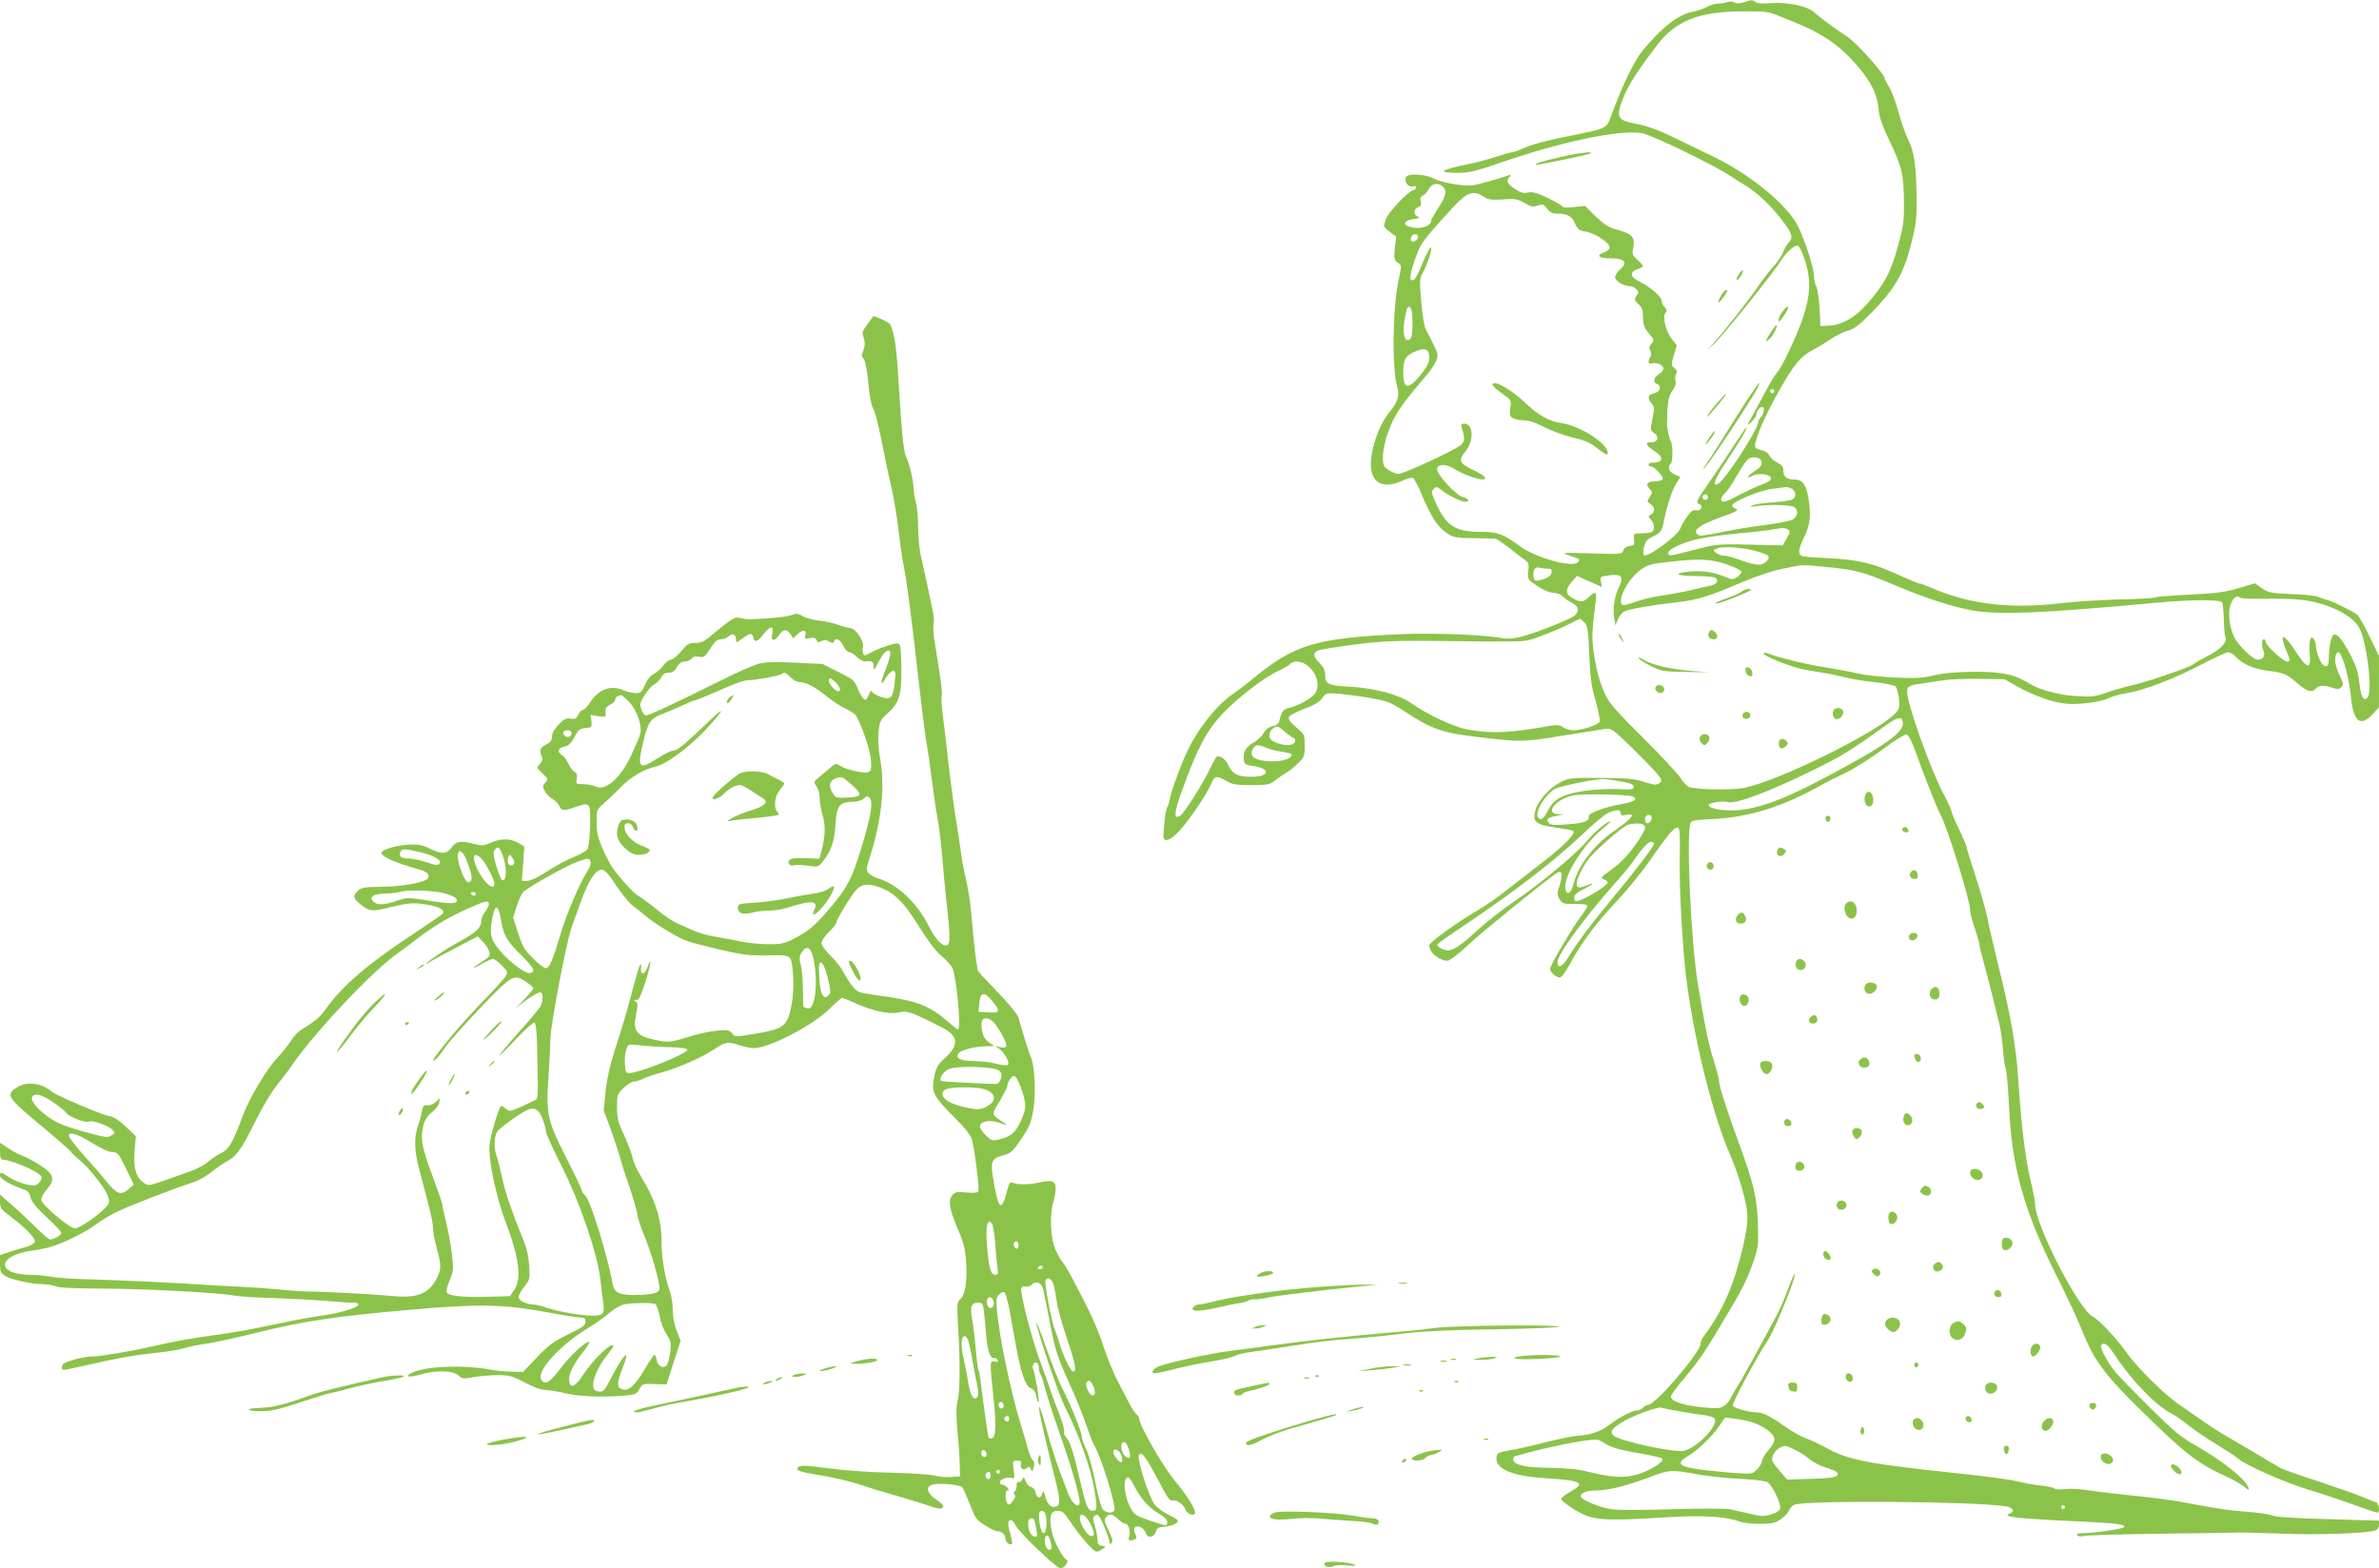 <?xml version="1.0" standalone="no"?>
<!DOCTYPE svg PUBLIC "-//W3C//DTD SVG 20010904//EN"
 "http://www.w3.org/TR/2001/REC-SVG-20010904/DTD/svg10.dtd">
<svg version="1.0" xmlns="http://www.w3.org/2000/svg"
 width="1280pt" height="844pt" viewBox="0 0 1280 844"
 preserveAspectRatio="xMidYMid meet">
<g transform="translate(0,844) scale(0.1,-0.1)"
fill="#8bc34a" stroke="none">
<path d="M9295 8429 c-11 -4 -34 -8 -50 -8 -17 -1 -46 -9 -65 -20 -19 -10 -53
-21 -75 -25 -75 -14 -165 -84 -267 -208 -47 -57 -113 -195 -178 -374 -14 -38
-34 -48 -130 -68 -201 -40 -279 -60 -329 -82 -29 -13 -59 -24 -67 -24 -7 0
-46 -11 -86 -24 -40 -13 -100 -29 -133 -36 -165 -33 -190 -50 -72 -50 62 0 96
8 247 60 333 115 661 180 757 150 84 -27 379 -171 462 -226 24 -16 64 -42 90
-57 60 -37 142 -117 197 -192 47 -63 53 -85 29 -109 -9 -8 -23 -32 -31 -53 -9
-21 -33 -56 -53 -78 -20 -22 -57 -69 -81 -105 -45 -67 -176 -234 -239 -305
l-36 -40 38 35 c42 38 320 383 354 440 31 51 79 94 97 87 8 -3 25 -39 38 -79
32 -102 29 -186 -10 -304 -34 -100 -112 -267 -141 -299 -10 -11 -36 -54 -58
-95 -22 -41 -55 -102 -73 -135 -33 -59 -33 -59 -7 -36 15 14 27 32 27 41 0 17
18 40 32 40 14 0 9 -38 -7 -54 -8 -8 -15 -20 -15 -26 0 -40 -175 -309 -215
-333 -37 -21 -20 25 48 126 72 108 112 177 103 177 -2 0 -23 -30 -47 -67 -75
-114 -112 -170 -166 -248 -57 -82 -60 -90 -38 -99 23 -9 6 -38 -19 -32 -16 4
-27 -4 -48 -33 -15 -21 -32 -50 -37 -64 -16 -42 -180 -162 -197 -144 -4 4 -3
24 2 45 7 29 17 41 46 54 42 20 49 29 59 77 18 90 48 182 69 211 12 17 21 32
19 34 -2 1 -16 7 -31 14 -28 12 -38 45 -18 57 11 7 11 104 0 120 -8 11 -21 71
-21 95 2 115 7 147 29 177 15 21 21 40 17 53 -3 11 -2 27 3 37 7 12 5 21 -9
32 -18 15 -18 19 -3 69 l16 53 -28 36 c-32 42 -50 119 -33 140 9 10 8 18 -5
31 -9 10 -16 26 -16 34 0 21 -61 74 -116 101 -53 25 -59 53 -14 68 17 6 30 14
30 18 0 3 -13 18 -30 33 -25 22 -29 31 -24 57 14 67 -1 83 -103 110 -28 8 -59
29 -98 67 l-57 56 -58 -6 c-39 -5 -61 -3 -65 4 -4 6 -40 27 -79 46 -56 26 -80
33 -105 28 -24 -5 -40 -1 -71 20 -42 28 -48 43 -27 65 10 12 8 13 -8 7 -46
-17 -162 -49 -191 -53 -47 -7 -169 14 -212 37 -45 24 -140 28 -148 6 -9 -24
13 -55 36 -49 11 3 20 1 20 -5 0 -6 -6 -12 -14 -14 -30 -6 -137 -121 -150
-159 -14 -39 -14 -40 21 -66 l35 -27 -7 -62 c-6 -56 -4 -63 15 -77 22 -15 22
-16 6 -89 -34 -155 -38 -486 -7 -587 12 -39 -1 -78 -41 -126 -48 -58 -84 -145
-99 -240 -20 -136 50 -188 175 -128 19 8 40 14 48 11 7 -3 28 -41 45 -84 50
-120 88 -181 135 -211 39 -26 50 -28 147 -29 58 -1 111 -2 117 -3 6 0 38 -22
72 -48 33 -27 72 -56 85 -65 22 -15 24 -23 20 -61 -5 -44 -5 -44 49 -81 34
-22 67 -36 86 -36 17 0 39 -8 49 -19 10 -10 33 -26 51 -35 36 -18 41 -45 15
-68 -26 -23 -241 -106 -304 -118 -30 -6 -66 -8 -81 -5 -82 18 -367 30 -536 23
-466 -20 -585 -55 -802 -233 -41 -34 -95 -75 -120 -92 -79 -54 -177 -175 -234
-289 -37 -74 -95 -230 -103 -279 -3 -16 -9 -35 -14 -41 -4 -5 -11 -47 -15 -92
-7 -80 -6 -82 15 -82 13 0 39 19 66 48 53 57 151 203 172 255 18 43 28 45 80
15 32 -19 52 -23 134 -23 87 0 101 3 126 23 15 12 41 30 58 40 16 9 47 33 67
53 36 34 38 40 38 97 0 59 -1 61 -46 98 -32 27 -43 44 -39 55 3 9 40 29 81 44
53 19 82 36 97 57 22 30 22 30 97 24 41 -4 117 -14 168 -23 81 -14 103 -22
168 -64 163 -107 211 -123 429 -148 207 -24 222 -24 425 9 107 17 212 34 233
37 37 6 40 3 150 -103 61 -60 123 -124 137 -142 23 -32 24 -35 7 -47 -15 -11
-28 -9 -80 7 -51 17 -92 21 -232 22 -159 1 -173 0 -217 -22 -59 -29 -121 -98
-137 -153 -18 -61 2 -78 112 -93 47 -6 88 -14 92 -18 14 -13 -52 -81 -160
-164 -60 -47 -150 -116 -200 -155 -49 -39 -121 -89 -160 -111 -110 -64 -255
-170 -255 -185 0 -39 53 -83 99 -83 11 0 58 36 108 83 70 66 376 315 474 386
32 23 40 1 22 -58 -16 -47 -16 -55 -2 -79 14 -25 20 -27 82 -26 45 0 67 -3 67
-11 0 -7 -15 -32 -34 -56 -45 -60 -166 -264 -166 -282 0 -18 32 -47 52 -47 10
0 33 31 58 78 60 111 135 212 253 337 57 61 135 158 175 215 93 137 135 185
151 176 9 -6 11 -44 9 -139 -3 -143 5 -335 22 -547 27 -337 138 -818 249
-1075 48 -110 90 -259 93 -325 2 -60 -22 -180 -64 -315 -38 -122 -93 -232
-170 -334 -10 -13 -18 -31 -18 -41 0 -46 -243 -330 -282 -330 -9 0 -21 -7 -28
-15 -7 -8 -21 -15 -32 -15 -25 0 -93 -35 -147 -76 -48 -37 -100 -55 -171 -60
-25 -1 -101 -17 -170 -34 -69 -18 -156 -38 -195 -44 -61 -11 -70 -15 -73 -35
-10 -64 80 -104 258 -115 201 -13 225 -25 140 -73 -28 -15 -50 -33 -50 -40 0
-6 30 -30 66 -53 100 -63 146 -67 514 -44 188 11 308 3 383 -25 16 -6 63 -11
105 -11 66 0 83 4 114 25 20 14 39 34 43 45 3 11 16 26 28 32 46 26 974 19
1140 -8 39 -7 49 -27 20 -39 -41 -15 21 -24 228 -35 118 -5 253 -13 302 -16
84 -6 111 -18 65 -29 -53 -12 -156 -25 -196 -25 -29 0 -41 -4 -36 -11 4 -7 20
-8 42 -4 19 4 207 9 416 12 210 2 395 5 411 6 17 1 122 -2 235 -6 193 -8 460
2 503 18 9 4 17 17 17 30 l0 22 -271 8 c-180 5 -282 11 -303 20 -17 7 -74 15
-126 19 -99 7 -157 15 -325 47 -97 18 -155 26 -375 49 -58 6 -136 16 -174 22
-38 6 -91 8 -117 5 -27 -3 -51 -2 -54 3 -3 4 -33 11 -67 15 -35 3 -88 13 -118
20 -59 14 -137 25 -375 51 -458 49 -553 68 -673 135 -29 16 -77 39 -107 50
-30 11 -82 41 -116 66 -66 48 -116 73 -148 73 -42 0 -123 23 -128 36 -5 13
123 251 193 359 35 54 147 331 141 349 -2 6 -18 -30 -36 -79 -18 -50 -48 -119
-68 -155 -20 -36 -66 -122 -104 -192 -38 -70 -83 -151 -102 -180 -18 -29 -36
-61 -40 -70 -3 -9 -17 -24 -32 -34 -22 -14 -37 -15 -124 -6 -101 11 -161 32
-161 57 0 7 35 56 79 107 76 91 101 127 223 333 81 134 111 195 143 289 25 73
27 87 23 205 -5 140 -21 208 -108 446 -63 173 -100 290 -100 314 0 11 -13 62
-29 113 -28 87 -47 180 -85 408 -37 222 -63 778 -42 866 5 19 15 21 128 27
193 10 376 68 578 183 25 14 83 43 129 65 47 22 136 79 199 125 62 47 121 84
130 82 11 -2 29 -38 54 -108 40 -114 112 -294 128 -323 35 -60 160 -461 160
-514 0 -15 11 -59 25 -98 13 -38 25 -77 25 -86 0 -9 13 -63 29 -120 15 -57 36
-135 45 -174 9 -38 23 -95 31 -125 8 -30 18 -93 21 -139 3 -46 10 -95 15 -110
6 -14 14 -111 19 -216 15 -318 82 -555 250 -890 53 -104 116 -239 140 -299 65
-163 119 -238 305 -421 254 -251 317 -300 485 -376 35 -17 75 -39 87 -51 31
-29 29 -7 -2 31 -42 49 -143 124 -252 187 -89 50 -124 79 -260 214 -87 86
-170 172 -186 192 -42 55 -79 126 -72 138 13 21 34 8 70 -47 94 -142 224 -277
308 -319 18 -9 59 -38 92 -64 33 -26 103 -74 155 -105 52 -32 104 -66 115 -76
38 -34 251 -128 375 -165 69 -21 178 -57 243 -81 65 -23 122 -43 128 -43 17 0
10 50 -8 56 -10 3 -43 16 -73 29 -30 13 -136 50 -235 83 -99 32 -189 64 -200
70 -11 6 -75 43 -143 84 -68 40 -143 84 -167 98 -24 14 -72 45 -107 69 -35 25
-92 64 -128 89 -83 56 -228 199 -287 282 -54 76 -147 176 -183 195 -77 40
-310 495 -310 603 0 15 -11 74 -25 131 -28 115 -49 289 -66 541 -11 181 -41
350 -112 635 -24 99 -50 209 -56 245 -7 35 -35 132 -62 215 -27 82 -49 155
-49 160 0 6 -18 48 -40 94 -22 45 -40 88 -40 95 0 7 -21 53 -47 102 -68 129
-191 475 -192 541 -1 28 12 36 74 44 28 4 77 12 110 17 33 6 123 10 200 9
l140 -2 65 -37 c96 -53 196 -89 271 -95 72 -6 186 10 229 32 15 8 57 19 93 25
91 14 269 83 409 158 65 34 126 62 136 62 11 0 27 -9 38 -21 37 -42 99 -69
178 -79 88 -11 98 -16 161 -70 49 -43 75 -49 95 -25 15 18 45 19 89 4 27 -9
36 -9 48 3 13 14 12 20 -5 55 -11 21 -23 54 -26 73 -7 38 7 72 22 55 21 -22
53 -146 61 -233 12 -136 51 -167 117 -95 l34 37 0 138 0 138 -50 103 c-27 57
-57 110 -67 119 -23 19 -141 77 -170 82 -12 3 -30 9 -40 14 -10 6 -74 13 -141
15 -113 5 -126 7 -161 31 l-38 27 -89 -26 c-73 -22 -122 -28 -267 -35 -97 -5
-182 -12 -188 -16 -6 -3 -90 -8 -188 -10 -97 -2 -237 -11 -311 -20 -275 -33
-504 -5 -708 87 -23 10 -48 19 -55 19 -6 0 -61 23 -120 50 -130 60 -215 79
-367 86 -63 3 -125 7 -137 10 -31 6 -30 34 3 101 33 67 39 121 24 212 -13 77
-32 101 -80 101 -37 0 -55 16 -55 47 0 22 -7 31 -32 43 -17 8 -36 25 -42 38
-7 13 -23 25 -42 29 -17 3 -33 11 -35 17 -10 25 51 168 128 303 82 145 117
187 186 222 20 10 61 35 90 55 29 19 72 41 95 47 33 8 61 30 127 97 123 125
172 209 211 363 29 112 32 137 31 261 -2 166 -13 246 -46 308 -13 26 -36 91
-51 146 -15 54 -38 116 -51 136 -13 21 -24 42 -24 47 0 22 -151 190 -196 220
-69 45 -155 108 -184 136 -34 32 -145 55 -233 48 -46 -4 -71 -2 -82 7 -13 11
-23 11 -56 0 -29 -10 -46 -11 -57 -3 -10 5 -26 7 -37 2z m277 -75 c35 -14 81
-33 103 -42 116 -47 209 -108 284 -188 96 -101 141 -183 148 -267 4 -48 18
-88 60 -176 66 -137 76 -181 77 -331 1 -102 -3 -129 -34 -240 -37 -137 -72
-200 -164 -305 -64 -73 -132 -112 -201 -117 l-50 -3 -5 95 c-3 52 -11 105 -17
117 -7 12 -13 38 -13 58 0 42 -50 196 -87 270 -58 114 -256 276 -454 372 -46
22 -140 68 -209 101 -87 43 -149 65 -204 75 -107 20 -114 35 -70 146 27 67 80
148 183 282 101 129 223 177 458 178 120 1 137 -1 195 -25z m-1807 -920 c22
-22 13 -55 -31 -120 -18 -28 -34 -56 -34 -62 0 -26 -47 -44 -95 -37 -60 9 -60
37 0 46 30 4 36 7 23 13 -24 11 -23 43 2 51 15 5 19 12 14 31 -4 17 -1 26 10
30 9 4 23 19 32 35 17 33 53 39 79 13z m219 -53 c24 -16 41 -18 102 -14 65 5
77 3 116 -19 36 -21 48 -23 72 -14 25 9 31 8 50 -17 17 -21 30 -27 60 -27 50
0 75 -15 92 -56 12 -28 21 -35 54 -40 51 -8 130 -60 130 -84 0 -11 -12 -22
-31 -29 -43 -15 -27 -31 31 -31 84 0 102 -21 55 -62 -14 -12 -25 -30 -25 -40
0 -19 47 -48 79 -48 11 0 27 -7 35 -16 14 -14 14 -18 1 -36 -13 -20 -12 -23
10 -44 20 -18 25 -33 25 -71 0 -39 6 -56 31 -86 30 -36 30 -39 14 -57 -12 -14
-14 -23 -6 -37 6 -12 6 -25 0 -34 -15 -25 -11 -41 11 -34 23 7 60 -10 60 -29
0 -8 -11 -21 -25 -30 -28 -18 -33 -44 -10 -52 27 -11 18 -44 -15 -50 -34 -7
-39 -28 -13 -56 15 -17 15 -25 4 -80 -12 -60 -12 -62 10 -79 28 -21 19 -49
-16 -49 -36 0 -31 -16 15 -46 55 -36 50 -64 -11 -64 -10 0 -19 -4 -19 -10 0
-5 6 -10 13 -10 19 0 70 -57 63 -69 -4 -6 -22 -11 -41 -11 -42 0 -53 -15 -30
-40 16 -18 17 -21 1 -45 -15 -23 -15 -25 4 -37 25 -16 26 -44 3 -57 -17 -9
-17 -10 0 -28 21 -24 22 -59 1 -67 -9 -3 -34 -6 -55 -6 -39 0 -40 -1 -37 -32
3 -29 0 -33 -24 -36 -17 -2 -30 -11 -34 -24 -6 -20 -10 -21 -173 -16 -151 5
-162 5 -126 -8 22 -8 46 -16 54 -19 10 -4 11 -8 1 -20 -27 -32 -225 22 -311
85 -89 66 -124 79 -214 78 -135 0 -186 33 -241 159 -23 51 -24 58 -10 72 14
14 18 13 43 -7 35 -28 103 -61 126 -62 28 0 19 18 -12 25 -36 8 -144 126 -139
152 5 29 52 27 96 -2 38 -25 119 -55 149 -55 29 0 10 22 -37 44 -88 41 -97 58
-55 107 46 56 43 149 -6 149 -18 0 -20 -4 -14 -22 18 -57 17 -73 -7 -94 -27
-25 -306 -154 -332 -154 -25 0 -73 27 -80 45 -18 49 9 171 59 261 33 59 71
109 164 217 24 28 50 65 57 83 13 31 12 38 -11 86 -14 29 -33 66 -42 82 -10
19 -20 76 -26 153 -10 111 -9 127 7 153 25 44 57 142 44 138 -6 -2 -25 -39
-43 -81 -35 -87 -50 -106 -65 -91 -10 10 22 120 53 180 16 32 84 111 183 217
71 75 103 84 158 48z m-354 -216 c0 -16 -27 -32 -37 -22 -3 4 -3 13 0 22 8 20
37 20 37 0z m-36 -391 c3 -9 6 -42 6 -74 0 -67 -7 -90 -25 -90 -27 0 -30 66
-8 158 6 26 18 29 27 6z m96 -258 c0 -25 -11 -48 -40 -85 -71 -90 -100 -89
-100 3 0 72 11 91 65 115 52 23 75 13 75 -33z m1854 -187 c-3 -5 -10 -7 -15
-3 -5 3 -7 10 -3 15 3 5 10 7 15 3 5 -3 7 -10 3 -15z m-66 -376 c2 -16 -7 -29
-38 -49 -41 -27 -49 -45 -10 -24 30 16 94 9 98 -12 2 -12 -12 -22 -51 -36 -29
-11 -83 -37 -120 -56 -36 -20 -73 -36 -82 -36 -22 0 -19 24 6 46 12 10 39 50
61 89 56 96 66 107 102 103 23 -2 32 -9 34 -25z m163 -143 c24 -13 25 -46 2
-58 -10 -5 -56 -12 -103 -15 -47 -3 -96 -10 -110 -16 -20 -9 -15 -9 25 -4 74
10 184 6 201 -7 21 -18 17 -48 -9 -65 -13 -8 -78 -21 -148 -30 -68 -8 -176
-26 -239 -39 -90 -19 -118 -22 -127 -12 -26 24 13 52 123 92 86 30 102 39 85
45 -11 5 -21 13 -21 19 0 21 150 82 219 90 36 4 70 8 74 9 5 0 17 -4 28 -9z
m-451 -45 c0 -8 -7 -15 -15 -15 -8 0 -15 7 -15 15 0 8 7 15 15 15 8 0 15 -7
15 -15z m430 -175 c13 -8 12 -15 -7 -47 l-21 -38 -89 2 c-254 7 -265 7 -373
-22 -147 -38 -147 -38 -154 -26 -12 19 68 60 159 80 50 11 149 25 220 31 72 6
150 15 175 19 64 12 73 12 90 1z m-167 -117 c67 -19 75 -28 52 -53 -24 -26
-53 -25 -137 5 -38 14 -79 25 -92 25 -12 0 -31 6 -42 14 -18 14 -18 15 6 25
31 13 142 5 213 -16z m-163 -70 c45 -15 80 -33 80 -40 0 -7 -11 -20 -24 -28
-22 -15 -28 -15 -62 0 -66 27 -125 36 -197 29 -92 -9 -67 -24 43 -24 47 0 91
-4 99 -9 22 -14 6 -38 -31 -44 -18 -3 -62 -13 -98 -22 -36 -9 -105 -22 -155
-29 -49 -7 -116 -23 -147 -35 -32 -12 -62 -20 -68 -16 -33 20 29 141 98 189
36 26 58 32 145 42 174 19 228 17 317 -13z m525 -13 c164 -15 206 -26 370 -95
179 -75 310 -118 428 -140 136 -25 380 -15 972 40 195 19 361 20 371 3 4 -6 8
-48 9 -92 1 -45 5 -88 9 -97 11 -24 -30 -67 -98 -100 -33 -17 -68 -37 -76 -44
-19 -17 -264 -100 -338 -115 -31 -7 -88 -23 -127 -37 -62 -22 -81 -24 -160
-19 -96 5 -199 33 -253 66 -82 51 -149 65 -297 65 -98 -1 -163 -6 -217 -19
-63 -15 -102 -17 -210 -12 -73 3 -162 13 -198 21 -36 9 -119 24 -185 35 -102
16 -244 51 -307 75 -10 4 -18 3 -18 -3 0 -13 143 -69 208 -83 26 -5 74 -14
108 -19 34 -5 87 -16 118 -24 32 -9 104 -21 162 -27 57 -6 108 -17 114 -24 6
-7 13 -36 17 -64 5 -45 3 -55 -18 -78 -94 -102 -631 -367 -817 -403 -64 -13
-258 -9 -295 5 -10 4 -32 28 -49 54 -18 25 -109 123 -203 216 -133 132 -177
182 -197 225 -32 68 -54 152 -66 250 -8 68 -5 111 14 258 7 49 -4 54 -41 16
-27 -27 -47 -26 -92 2 -31 19 -29 47 5 85 l27 30 67 -30 67 -30 -5 28 c-6 27
-4 28 42 35 68 9 83 -7 56 -60 -25 -49 -36 -122 -27 -171 l7 -38 13 32 c7 17
22 36 33 42 24 13 157 36 285 50 112 13 170 31 350 108 78 33 162 61 220 73
116 23 94 22 222 10z m-1488 -10 c19 0 24 -4 21 -22 -2 -14 -15 -25 -42 -34
-46 -16 -56 -12 -56 26 0 29 14 42 38 34 8 -2 25 -4 39 -4z m3727 -157 c4 -4
71 -6 149 -5 101 2 166 -2 226 -13 125 -24 235 -84 266 -146 39 -74 70 -329
46 -368 -20 -32 -39 -3 -46 71 -6 56 -16 90 -46 149 -45 86 -73 121 -93 113
-13 -5 -26 -67 -26 -130 0 -39 -13 -50 -34 -29 -15 15 -36 75 -36 105 0 8 -5
22 -10 30 -18 28 -29 -10 -23 -77 8 -90 -13 -85 -79 17 -60 92 -86 96 -50 7
26 -62 27 -67 7 -67 -20 0 -115 88 -115 106 0 8 -4 14 -10 14 -12 0 -12 -36
-1 -65 10 -24 -4 -45 -30 -45 -28 0 -109 79 -130 125 -27 62 -33 136 -15 179
14 34 34 45 50 29z m-3528 -134 c16 -18 20 -43 25 -173 5 -125 11 -168 34
-247 15 -53 25 -104 22 -112 -7 -18 -95 -47 -142 -47 -17 0 -41 7 -54 16 -16
12 -33 14 -59 10 -229 -41 -322 -45 -454 -22 -77 14 -213 78 -313 147 -59 41
-192 76 -312 83 -125 6 -143 14 -143 62 0 26 -8 43 -30 66 -36 35 -38 55 -7
68 12 5 99 19 192 31 146 19 208 22 440 20 520 -6 470 -8 565 26 47 17 112 44
145 61 33 17 63 31 66 32 3 0 14 -9 25 -21z m-1492 -230 c54 -42 71 -114 38
-155 -19 -25 -93 -64 -136 -73 -31 -7 -41 -20 -51 -64 -4 -21 -13 -29 -36 -34
-21 -4 -38 -17 -50 -38 -11 -18 -35 -40 -53 -50 -42 -23 -59 -52 -54 -91 3
-27 7 -30 56 -37 92 -15 81 -57 -15 -57 -72 0 -99 13 -122 58 -18 36 -37 52
-61 52 -5 0 -20 -26 -35 -57 -37 -81 -145 -253 -167 -264 -33 -18 -31 16 5
118 91 254 143 351 241 449 87 86 213 181 284 214 29 13 58 30 64 37 16 20 62
16 92 -8z m3204 -306 c8 -54 -96 -127 -433 -305 -224 -119 -374 -170 -490
-169 -67 0 -117 12 -122 28 -4 12 73 25 104 17 44 -12 223 56 463 174 147 72
200 105 373 229 76 56 100 62 105 26z m-3323 -52 c18 -16 39 -31 46 -33 7 -2
10 -11 6 -21 -8 -21 -55 -22 -102 -3 -27 12 -35 21 -35 40 0 23 21 45 44 46 4
0 23 -13 41 -29z m-99 -86 c19 -8 57 -17 85 -21 27 -4 49 -10 49 -14 0 -47
-196 -50 -214 -4 -8 20 11 54 30 54 8 0 31 -7 50 -15z m1874 -175 c87 -14 100
-19 100 -36 0 -12 -15 -14 -82 -10 -46 2 -128 -2 -183 -10 -116 -17 -163 -42
-195 -103 -23 -45 -37 -58 -52 -43 -17 17 2 69 43 116 37 42 45 46 132 65 50
12 108 22 127 24 19 2 37 4 40 5 3 1 34 -3 70 -8z m94 -86 c32 -12 10 -29 -55
-40 -93 -16 -185 -50 -181 -67 4 -26 -24 -37 -114 -43 -74 -6 -92 -4 -102 9
-16 19 -5 28 48 38 l35 7 -32 1 c-76 3 -8 85 84 101 52 10 288 5 317 -6z m-64
-90 c0 -12 7 -14 30 -9 55 12 33 -19 -55 -79 -116 -79 -203 -190 -229 -294
-13 -52 -39 -64 -44 -21 -8 68 99 237 204 322 25 20 42 37 37 37 -17 0 -86
-59 -125 -106 -55 -67 -257 -235 -391 -325 -65 -44 -152 -113 -195 -152 -96
-90 -140 -118 -173 -110 -30 7 -50 23 -44 33 3 4 69 51 147 103 271 182 484
346 633 488 44 42 98 88 119 103 44 29 86 35 86 10z m164 -37 c-3 -9 -12 -17
-20 -17 -17 0 -19 37 -1 43 18 7 29 -7 21 -26z m-36 -30 c9 -10 0 -29 -33 -80
-51 -76 -93 -120 -160 -168 -42 -30 -44 -34 -26 -41 12 -4 21 -12 21 -17 0
-18 -140 -101 -170 -101 -6 0 -10 9 -10 20 0 14 15 27 50 45 58 29 66 41 14
19 -51 -21 -62 -7 -40 50 9 24 30 62 46 84 38 53 195 190 223 195 45 9 75 7
85 -6z m52 -97 c0 -13 -112 -160 -225 -295 -106 -127 -199 -251 -238 -318 -30
-50 -57 -62 -57 -24 0 40 138 230 305 419 39 43 80 93 93 111 58 83 88 116
105 117 9 0 17 -4 17 -10z m132 -3054 c46 -8 107 -18 136 -21 31 -4 56 -13 59
-21 15 -40 -95 -153 -166 -171 -49 -12 -352 53 -381 83 -21 20 -5 41 58 77 63
35 182 78 199 72 7 -2 50 -11 95 -19z m401 -61 c54 -19 107 -57 113 -82 4 -16
-4 -34 -30 -65 -20 -23 -36 -50 -36 -60 0 -11 -12 -31 -26 -45 -25 -25 -29
-25 -112 -20 -48 3 -127 11 -176 17 -135 16 -155 35 -80 77 47 27 125 102 166
162 l30 43 57 -7 c31 -4 73 -13 94 -20z m-793 -115 c30 -20 85 -35 204 -55 49
-8 94 -19 99 -24 15 -15 -66 -66 -135 -86 -72 -20 -136 -16 -263 15 -55 14
-117 20 -200 21 -131 1 -198 15 -203 42 -2 9 2 19 10 21 189 54 414 98 448 87
8 -2 26 -12 40 -21z m1026 -36 c27 -14 60 -36 74 -49 14 -12 48 -30 75 -39 71
-23 83 -32 67 -48 -9 -9 -54 -14 -140 -16 l-127 -4 -44 52 c-40 47 -42 53 -31
79 11 27 40 49 66 50 6 1 33 -11 60 -25z m-521 -130 c50 -8 149 -19 221 -22
80 -4 137 -12 146 -19 25 -21 70 -112 66 -136 -2 -16 -14 -26 -47 -36 -38 -12
-53 -12 -115 3 -39 9 -87 20 -106 24 -19 5 -154 5 -300 1 -146 -5 -292 -6
-325 -2 -65 6 -170 47 -179 69 -7 19 32 34 87 34 62 0 159 25 277 69 115 43
118 44 275 15z m1965 -174 c0 -5 -4 -10 -10 -10 -5 0 -10 5 -10 10 0 6 5 10
10 10 6 0 10 -4 10 -10z"/>
<path d="M8030 6370 c0 -6 23 -27 51 -47 51 -36 51 -37 45 -80 -5 -37 -3 -44
16 -54 13 -7 38 -11 58 -11 23 1 60 -11 110 -37 41 -21 110 -46 153 -56 54
-11 90 -26 120 -49 61 -47 67 -49 67 -32 0 50 -151 146 -252 160 -63 9 -123
43 -189 106 -76 74 -179 131 -179 100z"/>
<path d="M9370 5256 c-8 -7 -46 -24 -84 -37 -38 -13 -62 -25 -53 -27 14 -3
187 65 187 74 0 10 -37 3 -50 -10z"/>
<path d="M9194 5035 c-8 -20 4 -35 27 -35 21 0 25 20 7 38 -16 16 -27 15 -34
-3z"/>
<path d="M8710 5024 c0 -6 7 -19 16 -30 14 -18 14 -18 3 6 -14 31 -19 36 -19
24z"/>
<path d="M8819 4896 c7 -9 38 -28 69 -43 51 -25 67 -27 181 -29 l126 -2 -100
8 c-113 10 -204 31 -254 61 -24 14 -31 16 -22 5z"/>
<path d="M9392 4828 c2 -12 11 -24 21 -26 14 -3 18 1 15 20 -2 12 -11 24 -21
26 -14 3 -18 -1 -15 -20z"/>
<path d="M8912 4748 c-8 -8 -9 -15 -1 -25 15 -17 35 -17 43 2 7 20 -27 38 -42
23z"/>
<path d="M9864 4615 c-8 -21 2 -45 19 -45 20 0 40 27 33 45 -7 19 -45 20 -52
0z"/>
<path d="M9376 4595 c-3 -9 1 -18 10 -22 19 -7 39 11 30 26 -10 16 -33 13 -40
-4z"/>
<path d="M9146 4473 c-4 -9 0 -23 9 -32 13 -14 17 -14 31 1 9 9 14 24 11 32
-8 21 -43 20 -51 -1z"/>
<path d="M9583 4463 c-16 -6 -17 -39 -2 -49 6 -3 18 1 27 10 14 14 14 18 2 30
-8 7 -21 12 -27 9z"/>
<path d="M8400 7596 c-109 -26 -143 -36 -137 -42 4 -5 289 54 296 61 11 12
-72 1 -159 -19z"/>
<path d="M9356 6964 c-10 -14 -15 -28 -13 -31 3 -2 13 7 23 21 9 15 14 29 12
32 -3 2 -13 -7 -22 -22z"/>
<path d="M9273 6868 c-19 -23 -35 -61 -24 -54 17 11 53 66 43 66 -5 0 -14 -6
-19 -12z"/>
<path d="M9591 6764 c-18 -23 -28 -54 -17 -54 2 0 15 18 30 40 29 44 19 55
-13 14z"/>
<path d="M4670 6699 c-34 -47 -33 -44 -21 -85 6 -20 4 -40 -4 -60 -10 -24 -10
-32 2 -46 9 -10 18 -58 25 -129 6 -65 16 -122 25 -135 13 -21 36 -116 68 -284
8 -41 24 -113 35 -160 10 -47 27 -146 35 -220 9 -74 22 -164 30 -200 14 -68
40 -267 80 -625 13 -115 30 -250 38 -300 9 -49 23 -148 32 -220 9 -71 23 -168
32 -215 8 -47 19 -139 24 -205 5 -66 14 -158 19 -205 23 -203 24 -249 6 -256
-25 -10 -63 30 -101 107 -62 121 -168 221 -267 251 -21 6 -45 19 -54 29 -15
16 -14 24 9 96 60 189 79 372 53 517 -10 55 -13 111 -9 149 6 54 10 64 46 96
64 57 77 96 77 236 0 66 -4 126 -9 134 -8 12 -18 12 -67 -4 -32 -10 -73 -27
-91 -38 -30 -17 -34 -17 -39 -3 -3 9 -4 25 -1 37 7 28 -41 99 -67 99 -12 1
-39 8 -61 16 -22 9 -70 20 -107 24 -37 5 -78 16 -92 26 -21 13 -31 14 -54 5
-15 -6 -65 -13 -112 -17 -122 -8 -132 -8 -165 0 -32 8 -40 3 -161 -96 -35 -30
-54 -38 -84 -38 -34 0 -43 -6 -76 -45 -20 -25 -45 -45 -55 -45 -9 0 -27 -14
-39 -30 -12 -17 -35 -37 -51 -46 -19 -9 -37 -32 -49 -60 -17 -38 -23 -44 -48
-44 -16 0 -47 7 -68 16 -69 29 -134 5 -179 -66 -14 -22 -31 -40 -39 -40 -7 0
-18 -12 -25 -26 -10 -22 -16 -25 -40 -21 -23 5 -34 -1 -65 -31 -23 -25 -36
-47 -36 -65 0 -19 -8 -31 -29 -42 -35 -17 -41 -32 -28 -62 8 -18 6 -27 -8 -44
-19 -20 -19 -21 14 -51 31 -29 31 -31 15 -49 -15 -17 -16 -22 -3 -46 8 -15 26
-34 41 -42 15 -9 32 -26 37 -38 12 -27 24 -28 81 -8 86 30 87 30 85 -93 -1
-60 -7 -117 -13 -129 -6 -11 -37 -30 -71 -43 -32 -12 -97 -46 -142 -76 -52
-34 -94 -54 -112 -54 l-29 0 7 93 6 92 -32 19 c-42 25 -96 25 -148 1 -37 -16
-48 -17 -87 -7 -73 20 -100 16 -124 -18 -26 -37 -54 -38 -118 -6 -37 18 -60
23 -108 21 -57 -2 -128 -20 -148 -37 -23 -19 60 -59 200 -97 42 -11 58 -28 46
-48 -14 -21 -136 -44 -246 -45 -100 -1 -112 -4 -133 -24 -27 -27 -23 -40 24
-76 43 -33 53 -34 161 -8 96 23 127 24 205 9 58 -12 81 -27 69 -45 -4 -6 -67
-49 -139 -97 -262 -172 -400 -289 -492 -419 -31 -43 -56 -64 -134 -112 -15 -9
-39 -36 -53 -59 -15 -23 -48 -64 -74 -92 -52 -54 -144 -207 -178 -295 -67
-175 -77 -192 -131 -220 -20 -10 -50 -31 -67 -46 -17 -15 -60 -37 -95 -49 -35
-12 -99 -35 -142 -50 -71 -25 -79 -26 -101 -12 -44 29 -59 81 -52 172 l7 81
-54 51 c-39 37 -65 54 -93 58 -41 8 -279 109 -304 130 -59 49 -137 58 -191 22
-58 -39 -50 -52 123 -197 87 -72 164 -139 170 -148 7 -10 28 -30 47 -45 52
-43 138 -152 151 -193 11 -32 10 -38 -11 -61 -44 -47 -141 -113 -165 -113 -29
0 -177 124 -182 152 -2 10 10 34 27 54 50 56 43 84 -32 133 -34 22 -78 46 -97
52 -19 7 -54 25 -77 41 l-43 29 0 -46 c0 -34 4 -45 15 -45 28 0 136 -40 176
-66 34 -21 38 -27 29 -45 -6 -11 -18 -23 -27 -26 -23 -9 -102 14 -145 43 -45
29 -48 29 -48 7 0 -17 57 -49 131 -75 19 -6 29 -19 33 -41 5 -22 29 -53 86
-106 44 -41 80 -79 80 -86 0 -12 -41 -35 -61 -35 -6 0 -43 32 -82 71 -40 39
-98 94 -130 121 l-57 50 0 -39 c1 -35 6 -42 60 -82 82 -62 134 -116 127 -135
-3 -8 -25 -20 -49 -27 -24 -6 -64 -18 -90 -27 l-48 -16 0 -47 c0 -39 4 -49 26
-64 31 -20 141 -45 199 -45 22 0 56 -5 75 -12 22 -8 109 -12 240 -12 233 -1
626 -21 714 -37 32 -6 129 -12 215 -14 86 -3 212 -9 281 -15 69 -6 138 -11
153 -10 17 0 27 -4 25 -11 -6 -17 -95 -44 -193 -58 -49 -7 -151 -25 -225 -41
-164 -35 -235 -48 -365 -66 -127 -17 -194 -30 -325 -59 -117 -27 -286 -55
-330 -55 -43 0 -143 -28 -152 -42 -9 -15 -6 -29 5 -30 4 0 58 11 120 25 167
38 260 55 377 67 58 6 125 17 150 25 25 8 81 19 125 25 44 7 161 32 260 57
252 63 429 90 845 126 348 31 492 28 710 -12 90 -17 177 -31 192 -31 23 0 28
-5 28 -23 0 -19 -16 -30 -92 -67 -78 -38 -105 -57 -169 -124 l-75 -79 -61 2
c-33 0 -82 5 -109 10 -150 28 -355 20 -429 -17 -43 -22 -15 -26 49 -8 80 24
174 21 202 -5 20 -19 27 -20 80 -10 32 6 90 11 130 11 65 0 80 -4 148 -40 48
-26 89 -40 113 -40 21 -1 65 -8 98 -16 67 -18 203 -24 314 -15 70 6 76 8 91
36 17 29 19 30 82 27 l64 -2 38 117 38 118 -21 53 c-13 32 -21 75 -21 111 0
32 -7 78 -16 102 -26 74 -44 177 -44 250 0 137 -29 234 -114 373 -20 33 -39
75 -42 95 -4 20 -24 74 -45 120 -34 72 -39 94 -39 154 0 67 1 71 36 103 19 19
44 34 55 34 11 0 33 7 49 15 15 8 62 24 104 35 92 26 209 78 281 125 58 39 74
41 135 20 23 -8 58 -15 77 -15 82 0 318 123 406 211 33 33 63 59 68 59 5 0 40
-14 77 -31 84 -38 176 -58 222 -48 52 12 67 7 242 -82 83 -42 89 -93 17 -158
-45 -41 -52 -53 -63 -108 -16 -80 -5 -102 110 -217 64 -64 88 -96 95 -124 16
-67 39 -264 33 -274 -4 -7 -29 -8 -64 -5 -48 5 -60 3 -74 -12 -26 -28 -19 -75
25 -179 35 -81 42 -111 47 -183 6 -110 -4 -174 -30 -199 -20 -18 -20 -24 -12
-167 11 -183 9 -338 -5 -388 -7 -28 -7 -75 1 -164 7 -69 12 -151 12 -181 l1
-55 -50 -3 c-27 -2 -68 2 -90 8 -22 6 -125 13 -230 15 -106 2 -252 12 -330 23
-144 19 -175 19 -175 -3 0 -9 26 -17 73 -25 119 -19 208 -40 282 -65 39 -13
117 -37 175 -53 58 -17 135 -40 172 -53 51 -18 70 -21 79 -12 9 9 2 18 -29 40
-60 41 -66 76 -15 86 39 7 142 -4 151 -17 5 -6 21 -42 36 -81 15 -38 32 -77
39 -86 18 -23 94 -69 115 -69 23 0 42 -19 42 -42 0 -17 25 -36 35 -26 3 3 -2
28 -10 57 -15 50 -14 71 5 71 5 0 16 -12 24 -28 22 -42 221 -232 243 -232 17
0 45 37 34 44 -26 17 -71 101 -82 155 -16 81 -7 111 31 111 24 0 35 -9 62 -49
59 -88 131 -171 147 -171 9 0 24 7 34 15 18 13 17 14 -5 17 -18 2 -23 9 -23
33 0 17 -7 49 -14 73 -11 32 -12 45 -3 54 9 9 15 9 23 1 14 -14 59 -123 59
-142 0 -11 3 -12 11 -4 8 8 4 26 -16 67 -22 46 -25 59 -15 71 18 22 37 19 66
-10 14 -14 31 -25 39 -25 18 0 29 -41 20 -69 -6 -21 1 -26 29 -15 12 5 13 10
4 30 -8 17 -8 28 -1 35 15 15 50 -4 58 -31 10 -32 49 -22 56 14 3 13 15 19 47
21 43 3 76 21 67 35 -3 5 -25 18 -50 30 -24 12 -56 35 -70 51 -34 41 -102 256
-86 272 16 16 36 -12 107 -146 42 -82 60 -107 71 -102 21 8 62 -20 73 -51 9
-24 50 -35 50 -14 0 24 -44 93 -112 176 -66 81 -188 294 -188 329 0 7 -7 18
-16 25 -8 8 -23 30 -33 49 -10 20 -39 74 -64 122 -25 47 -62 137 -82 200 -34
103 -70 180 -169 367 -18 34 -41 71 -49 80 -9 10 -26 40 -38 67 -27 60 -33
186 -12 254 7 24 13 59 13 76 0 40 -19 47 -87 32 -56 -12 -109 -13 -140 -3
-19 7 -23 3 -33 -36 -30 -119 -46 -112 -72 33 -21 120 -17 133 50 152 42 12
52 21 97 88 42 62 53 87 64 152 16 90 9 245 -14 292 -7 17 -23 64 -35 105 -12
41 -26 89 -31 106 -5 17 -54 76 -114 138 -58 60 -105 111 -105 115 0 3 -5 38
-11 76 -5 39 -14 122 -19 185 -9 109 -18 168 -42 270 -5 25 -14 72 -18 105 -4
33 -17 116 -28 185 -11 69 -27 193 -37 275 -9 83 -22 198 -30 257 -8 60 -12
115 -8 124 5 13 -5 89 -39 295 -6 37 -8 77 -5 90 3 13 2 42 -3 64 -5 22 -16
76 -25 120 -9 44 -25 116 -35 160 -13 51 -20 116 -20 175 0 52 -5 113 -12 135
-6 22 -12 58 -13 80 -2 47 -21 128 -41 170 -13 28 -23 132 -44 470 -8 134 -25
224 -45 244 -6 6 -27 17 -47 26 l-38 15 -30 -41z m-515 -1669 c-9 -40 10 -45
35 -10 26 36 42 38 63 8 l15 -23 25 24 c28 26 48 22 40 -9 -5 -18 -2 -19 24
-14 22 4 32 2 36 -10 5 -13 11 -15 27 -6 14 8 25 7 41 -2 17 -10 23 -10 26 0
9 23 33 12 50 -23 9 -19 24 -35 33 -35 9 0 27 -11 40 -25 14 -14 33 -25 45
-24 39 3 45 -1 45 -28 0 -24 4 -20 28 27 29 57 62 79 62 41 0 -12 -12 -50 -26
-86 -30 -74 -27 -94 4 -40 12 19 28 35 37 35 14 0 15 -9 9 -62 -9 -84 -20 -96
-75 -78 -22 8 -44 20 -47 28 -3 9 -10 3 -18 -18 -12 -27 -17 -30 -28 -20 -8 6
-23 32 -32 57 -16 41 -24 48 -103 87 l-86 43 -145 7 c-103 5 -160 4 -195 -5
-28 -7 -124 -49 -215 -95 -231 -115 -378 -184 -394 -184 -8 0 -19 14 -25 32
-10 28 -8 37 17 77 15 25 39 51 52 58 13 6 30 23 37 37 10 18 22 26 41 26 20
0 32 8 44 30 12 20 25 30 41 30 14 0 30 7 38 16 9 11 22 14 41 10 25 -5 31 0
55 37 30 48 40 57 67 57 11 0 27 7 37 16 21 19 39 11 39 -18 0 -19 1 -19 34 6
42 31 52 32 59 6 8 -30 22 -25 57 20 35 44 55 44 45 0z m99 -235 c13 -14 33
-25 45 -25 36 0 86 -26 147 -76 32 -26 77 -55 99 -65 23 -10 48 -26 57 -36 24
-28 77 -176 83 -235 8 -77 1 -84 -76 -69 -35 7 -72 19 -83 27 -27 18 -29 18
-62 -10 -16 -13 -42 -35 -58 -49 -28 -23 -29 -25 -13 -48 9 -13 17 -41 17 -62
0 -21 7 -64 16 -94 17 -57 14 -115 -7 -196 l-10 -38 -74 3 c-46 2 -78 -1 -86
-9 -17 -17 0 -36 25 -29 12 3 46 2 74 -3 51 -8 54 -7 79 23 43 51 63 108 68
198 6 101 22 122 89 123 28 0 51 7 64 18 17 16 20 16 32 2 19 -23 6 -97 -46
-270 -52 -171 -80 -222 -194 -351 -58 -66 -92 -94 -149 -125 -67 -36 -81 -40
-150 -40 -42 -1 -110 6 -151 14 -41 9 -106 20 -145 27 -38 6 -92 22 -120 35
-27 13 -66 30 -85 38 -19 8 -66 40 -104 71 -38 31 -81 63 -95 71 -25 13 -68
57 -134 139 -15 19 -44 71 -63 115 -28 64 -34 92 -34 146 0 66 1 69 36 99 20
17 62 57 93 89 55 56 125 98 190 112 54 12 173 99 259 189 113 120 124 150 16
45 -121 -116 -161 -149 -184 -149 -11 0 -47 -18 -81 -40 -102 -66 -112 -54
-78 88 25 106 41 128 105 151 22 8 66 27 100 42 34 16 64 29 69 29 4 0 33 11
64 24 169 74 202 86 233 86 37 0 167 25 176 34 10 11 23 6 46 -19z m242 -27
c24 -24 32 -48 14 -48 -15 0 -50 38 -50 55 0 21 8 19 36 -7z m-1111 -105 c40
-41 71 -128 60 -171 -3 -15 -26 -67 -49 -117 -60 -127 -140 -195 -194 -166
-12 6 -40 11 -63 11 -40 0 -41 1 -36 28 4 21 1 31 -14 40 -10 7 -25 27 -33 46
-8 19 -24 39 -35 45 -26 15 -17 37 18 44 20 4 34 18 52 51 20 39 28 45 59 48
33 3 35 5 32 37 l-4 34 42 -7 c40 -6 41 -6 38 21 -2 21 3 30 25 41 15 7 27 19
27 27 0 12 13 22 32 24 4 1 23 -16 43 -36z m-311 -161 c2 -4 1 -14 -3 -20 -10
-16 -41 -5 -41 14 0 15 35 20 44 6z m1511 -287 c58 -53 54 -63 -29 -67 -57 -3
-60 -2 -78 28 -21 36 -15 62 16 74 33 14 38 12 91 -35z m-1882 -373 c26 -64
24 -154 -3 -137 -4 3 -18 37 -30 76 -16 55 -18 74 -9 85 18 22 26 17 42 -24z
m-443 12 c76 -17 122 -45 104 -63 -7 -8 -27 -6 -69 9 -32 11 -75 20 -96 20
-40 0 -54 11 -45 35 7 19 21 19 106 -1z m253 -50 c26 -68 31 -100 16 -109 -16
-11 -31 11 -54 78 -31 93 4 122 38 31z m77 16 c23 -23 70 -113 70 -135 0 -42
-53 1 -89 72 -35 70 -24 106 19 63z m177 -24 c-6 -17 -27 -18 -33 -2 -3 9 -3
24 1 34 6 16 7 16 21 -3 8 -10 13 -24 11 -29z m410 8 c3 -9 -2 -28 -11 -43
-45 -67 -118 -238 -151 -351 -42 -141 -59 -180 -80 -180 -8 0 -38 24 -67 53
-46 44 -57 64 -80 135 l-27 83 19 63 c11 34 28 70 37 78 34 29 238 143 288
160 62 22 64 22 72 2z m138 -129 c31 -47 73 -97 93 -112 20 -15 51 -39 67 -53
43 -38 173 -117 222 -134 23 -8 104 -29 180 -47 118 -27 154 -32 249 -30 92 2
112 0 124 -14 19 -23 25 -171 10 -248 -24 -121 -39 -134 -205 -161 -99 -17
-100 -17 -116 3 -15 18 -25 20 -81 15 -34 -3 -97 -16 -138 -29 -113 -35 -123
-36 -194 -21 -103 21 -123 49 -103 141 10 47 9 58 -3 65 -14 9 -11 12 7 9 10
-1 24 28 49 108 25 78 32 136 10 74 -19 -52 -44 -53 -36 -1 1 8 -1 12 -6 8 -4
-5 -19 -54 -34 -110 -43 -163 -59 -215 -102 -348 -27 -85 -43 -157 -50 -225
l-10 -100 37 -100 c20 -55 42 -122 50 -150 7 -27 18 -63 24 -80 39 -112 71
-216 71 -235 0 -11 16 -58 34 -103 40 -95 89 -267 84 -294 -4 -22 -39 -30
-133 -32 -80 -1 -110 13 -118 56 -25 145 -120 454 -147 478 -11 10 -20 23 -20
29 0 6 -38 88 -86 181 -101 200 -107 231 -92 445 5 74 9 158 9 185 -1 69 86
524 114 604 13 36 37 102 53 146 37 104 77 165 108 165 18 0 36 -19 79 -85z
m1415 -9 c80 -28 132 -79 212 -208 49 -78 93 -137 122 -161 25 -21 52 -50 60
-65 22 -45 49 -332 30 -332 -3 0 -31 22 -62 49 -95 82 -166 108 -372 135 -99
14 -107 16 -132 47 -15 18 -36 51 -47 73 -11 23 -42 63 -70 91 -29 28 -51 58
-51 70 0 12 18 39 40 60 22 21 40 44 40 50 0 17 79 146 108 178 29 30 64 34
122 13z m-2335 -34 c40 -12 61 -23 63 -35 4 -22 -32 -23 -167 -1 -88 14 -104
14 -143 1 -74 -26 -111 -29 -132 -14 -36 26 -13 47 51 48 32 1 69 5 83 9 43
14 182 9 245 -8z m165 -2 c0 -5 -4 -10 -9 -10 -6 0 -13 5 -16 10 -3 6 1 10 9
10 9 0 16 -4 16 -10z m70 -56 c0 -9 -9 -27 -20 -41 -11 -14 -20 -35 -20 -47 0
-36 -27 -63 -108 -107 -72 -39 -164 -99 -187 -122 -5 -6 6 -1 25 11 19 12 84
46 143 77 l108 56 28 -30 c30 -32 43 -63 32 -78 -3 -5 -23 -19 -43 -32 -21
-12 -38 -25 -38 -28 0 -3 20 7 44 21 25 14 51 26 58 26 8 0 29 -16 48 -35 32
-33 33 -37 20 -59 -8 -14 -69 -80 -135 -148 -135 -139 -309 -355 -239 -297 9
7 32 36 50 64 19 27 104 123 190 213 172 179 179 183 247 137 20 -14 37 -29
37 -34 0 -5 -26 -35 -57 -67 -32 -32 -44 -46 -28 -32 44 38 106 78 121 78 17
0 18 -47 1 -77 -7 -12 -60 -76 -120 -142 -59 -67 -104 -121 -100 -121 3 0 45
41 93 92 48 51 91 89 97 85 6 -4 12 -58 13 -139 6 -267 6 -270 -10 -278 -8 -4
-43 -20 -77 -36 -61 -27 -63 -27 -83 -9 -11 10 -22 16 -25 13 -13 -13 -56
-159 -61 -208 -8 -76 35 -280 87 -418 72 -188 87 -303 46 -363 l-23 -34 -114
-3 c-141 -4 -219 4 -227 24 -3 8 5 37 17 66 20 48 21 57 11 142 -6 50 -20 127
-31 170 -11 44 -20 86 -20 93 0 8 -25 80 -55 160 -57 152 -65 201 -45 275 7
23 24 48 44 63 19 14 36 37 39 51 l4 25 -22 -21 c-12 -11 -32 -19 -45 -18 -21
3 -25 -3 -31 -37 -4 -22 -12 -52 -18 -67 -24 -63 -23 -140 4 -238 59 -222 75
-287 75 -320 0 -20 9 -68 20 -108 25 -90 25 -113 0 -161 -41 -81 -103 -107
-229 -96 -47 4 -111 9 -141 11 -161 9 -289 15 -323 14 -22 0 -82 4 -135 9 -54
6 -155 13 -227 17 -71 3 -148 7 -170 9 -146 10 -477 26 -625 30 -96 2 -199 9
-229 15 -29 5 -77 10 -105 10 -189 0 -184 104 6 130 40 6 88 15 107 22 72 23
188 81 236 118 28 21 77 51 110 67 66 33 317 130 407 158 32 10 78 35 105 57
26 22 64 48 85 59 50 26 78 65 152 215 35 72 87 159 117 196 30 37 63 81 74
97 117 175 445 523 575 611 19 13 64 47 100 75 86 67 176 121 280 167 96 42
110 45 110 22z m66 -85 c14 -84 30 -111 108 -189 67 -66 78 -86 51 -96 -27
-11 -141 80 -187 149 -31 44 -34 77 -17 157 14 68 31 60 45 -21z m1681 -209
c27 -130 8 -282 -33 -266 -9 3 -18 6 -20 6 -2 0 -4 41 -4 91 0 49 -5 110 -11
135 -10 37 -9 48 5 70 27 40 49 27 63 -36z m77 -104 c16 -66 17 -79 5 -91 -27
-28 -44 -1 -50 82 -3 43 -4 82 -1 86 11 22 29 -7 46 -77z m885 -123 c45 -54
41 -65 -21 -61 l-53 3 3 35 c5 73 25 79 71 23z m8 -115 c32 -37 75 -117 67
-129 -3 -6 -18 -8 -33 -4 l-26 6 23 -16 c27 -20 57 -74 45 -85 -4 -5 -33 -2
-63 6 -30 8 -84 14 -121 14 -73 0 -103 17 -80 44 14 17 94 36 154 36 40 1 41
1 18 14 -13 7 -30 24 -37 37 -14 25 -18 81 -7 92 13 14 40 7 60 -15z m-1747
-133 c60 -1 95 -6 98 -14 6 -18 -247 -121 -308 -125 -23 -1 -25 3 -28 50 -2
27 2 63 8 78 10 28 11 28 73 21 34 -4 105 -9 157 -10z m1777 -127 c13 -14 15
-23 7 -45 -8 -23 -15 -28 -39 -26 -17 0 -86 4 -154 7 -68 3 -126 7 -128 10
-12 12 12 49 40 62 48 21 250 15 274 -8z m112 -81 c36 -97 36 -120 3 -190 -30
-66 -56 -86 -127 -101 -26 -6 -36 -1 -64 28 -21 21 -31 41 -28 50 10 25 57 31
107 13 42 -15 44 -15 21 1 -69 48 -68 41 -22 117 22 38 41 75 41 82 0 20 23
53 37 53 6 0 21 -24 32 -53z m-198 -17 c70 -19 76 -67 13 -97 -29 -14 -43 -15
-95 -5 -34 6 -78 20 -98 30 -44 23 -54 58 -19 71 31 13 155 13 199 1z m-5007
-70 c33 -22 65 -49 73 -59 15 -22 107 -56 123 -46 15 9 105 -23 125 -45 16
-17 15 -19 -5 -30 -24 -13 -28 -12 -140 18 -119 33 -162 51 -216 93 -53 41
-81 80 -70 98 13 21 51 11 110 -29z m2637 -96 c10 -27 18 -58 18 -69 1 -10 39
-94 85 -185 96 -190 189 -462 206 -603 5 -45 12 -104 16 -130 8 -57 -1 -67
-58 -67 -57 0 -176 20 -241 41 -31 11 -65 19 -76 19 -36 0 -81 22 -81 40 0 9
14 35 31 56 30 38 31 42 26 115 -3 50 -14 97 -32 140 -15 35 -32 78 -38 94 -6
17 -21 58 -34 93 -13 34 -32 102 -43 150 -10 48 -23 100 -29 115 -14 37 -13
96 2 124 12 22 132 108 171 123 36 13 59 -4 77 -56z m-2426 -124 c50 -31 91
-50 110 -50 28 0 33 -7 73 -88 l42 -87 -26 -22 c-43 -39 -66 -30 -126 45 -30
37 -68 81 -84 98 -58 62 -114 133 -114 143 0 24 50 8 125 -39z m4859 -532 c3
-51 9 -112 12 -135 6 -35 4 -43 -9 -43 -26 0 -35 29 -45 141 -10 111 -3 160
22 140 8 -7 15 -46 20 -103z m126 -18 c0 -11 -4 -20 -9 -20 -11 0 -22 26 -14
34 12 12 23 5 23 -14z m130 -120 c0 -5 -7 -10 -16 -10 -8 0 -12 5 -9 10 3 6
10 10 16 10 5 0 9 -4 9 -10z m58 -92 c6 -18 13 -58 17 -88 3 -30 28 -122 56
-204 46 -137 53 -176 32 -176 -12 0 -50 77 -69 140 -9 30 -22 69 -29 85 -17
42 -57 254 -50 265 12 20 34 9 43 -22z m-56 -23 c4 -16 22 -102 38 -189 28
-143 38 -175 99 -310 38 -83 81 -189 96 -236 16 -47 34 -94 41 -105 36 -57
120 -326 110 -352 -7 -16 -37 -17 -58 0 -11 8 -26 59 -44 147 -14 74 -37 156
-50 182 -13 26 -24 57 -24 68 0 24 -56 164 -102 254 -18 33 -58 135 -90 226
-32 91 -55 149 -52 130 10 -59 121 -386 152 -447 75 -148 137 -321 158 -438
19 -109 18 -125 -6 -125 -27 0 -37 24 -70 168 -33 145 -53 206 -74 228 -8 8
-13 21 -10 29 3 8 -10 54 -29 102 -19 49 -41 106 -47 128 -7 22 -30 86 -51
142 -45 118 -113 379 -104 401 3 8 13 12 25 9 10 -3 25 2 31 10 20 23 52 12
61 -22z m-180 -116 c9 -52 24 -134 33 -184 26 -148 52 -224 80 -235 17 -6 26
-20 31 -45 3 -20 9 -34 12 -31 6 7 -18 155 -29 177 -9 19 5 44 20 35 6 -4 11
-17 11 -30 0 -12 4 -26 9 -32 4 -5 15 -38 24 -74 9 -36 41 -138 72 -225 84
-239 125 -388 111 -402 -13 -14 -41 14 -58 58 -9 24 -30 80 -47 124 -17 44
-47 138 -66 209 -36 131 -53 174 -41 101 8 -46 57 -253 86 -366 24 -93 25
-128 4 -136 -26 -10 -48 10 -60 53 -9 34 -11 36 -17 15 -7 -29 -31 -23 -35 8
-2 13 -13 26 -24 29 -11 2 -24 16 -29 31 -9 23 -11 24 -20 8 -6 -9 -14 -15
-20 -12 -5 4 -9 -5 -9 -19 0 -14 -5 -28 -10 -31 -7 -4 -8 -11 -1 -18 6 -8 3
-20 -11 -36 -16 -21 -21 -22 -29 -10 -12 20 -11 69 2 69 8 0 8 5 -1 15 -7 8
-19 15 -26 15 -8 0 -14 7 -14 15 0 16 42 30 65 21 13 -5 15 2 9 44 -6 49 -6
50 19 50 20 0 24 -4 20 -19 -6 -24 13 -36 32 -21 12 10 16 9 22 -6 6 -15 8
-14 15 11 5 19 3 32 -4 36 -6 4 -17 27 -24 51 -6 24 -25 88 -42 143 -57 188
-114 465 -128 615 -5 55 -4 69 11 83 9 10 22 16 28 14 6 -2 19 -46 29 -98z
m-87 50 c8 -23 -7 -45 -24 -35 -6 4 -11 18 -11 32 0 30 26 32 35 3z m-1818
-17 c6 -4 16 -33 22 -64 5 -31 22 -75 37 -98 24 -36 26 -46 20 -98 -4 -31 -13
-63 -20 -70 -19 -19 -46 -4 -53 29 -3 16 -8 29 -12 29 -3 0 -26 -34 -51 -76
-49 -83 -83 -117 -113 -112 -38 6 -41 30 -13 100 14 37 26 72 26 80 -1 22 -38
-32 -81 -115 -36 -71 -42 -78 -67 -75 -20 2 -28 9 -30 27 -5 35 25 105 69 161
21 27 39 52 39 55 0 33 -105 -66 -161 -151 -45 -69 -72 -80 -77 -32 -4 33 24
88 78 156 22 29 36 52 31 52 -23 0 -100 -71 -154 -143 -61 -79 -87 -94 -106
-58 -24 44 106 186 251 273 37 22 88 58 114 81 27 23 61 43 83 48 49 9 153 10
168 1z m1767 -39 c3 -27 8 -79 11 -118 8 -91 22 -136 42 -133 9 2 18 -3 21
-11 3 -10 -1 -12 -17 -8 -26 6 -26 2 -6 -193 17 -152 13 -220 -11 -220 -8 0
-14 1 -15 3 -5 19 -31 203 -39 270 -5 48 -12 92 -16 98 -3 5 -10 56 -14 112
-5 56 -14 128 -20 161 -12 65 -4 86 35 86 20 0 24 -6 29 -47z m-85 -155 c4
-13 16 -66 25 -118 9 -52 21 -113 26 -135 6 -26 5 -44 -2 -53 -19 -22 -37 8
-49 79 -5 35 -17 95 -25 132 -16 67 -13 117 6 117 6 0 14 -10 19 -22z m675
-250 c14 -34 7 -56 -14 -43 -15 9 -32 54 -24 66 10 17 24 9 38 -23z m-484
-104 c0 -16 -16 -19 -25 -4 -8 13 4 32 16 25 5 -4 9 -13 9 -21z m30 -69 c0 -8
-4 -15 -9 -15 -13 0 -22 16 -14 24 11 11 23 6 23 -9z m638 -150 c7 -14 12 -35
12 -46 0 -16 -3 -18 -19 -10 -29 16 -39 81 -12 81 4 0 13 -11 19 -25z m-760
-38 c2 -10 -3 -17 -12 -17 -10 0 -16 9 -16 21 0 24 23 21 28 -4z m726 -9 c5
-15 6 -31 2 -35 -9 -10 -46 33 -46 54 0 25 34 10 44 -19z m-654 -88 c0 -5 -4
-10 -10 -10 -5 0 -10 5 -10 10 0 6 5 10 10 10 6 0 10 -4 10 -10z m-50 -20 c0
-21 -15 -27 -25 -10 -7 12 2 30 16 30 5 0 9 -9 9 -20z m775 -60 c33 -65 76
-113 130 -145 29 -17 45 -33 45 -45 0 -24 4 -24 -95 8 -73 25 -82 31 -102 68
-36 64 -43 164 -13 164 5 0 21 -22 35 -50z m-481 -146 c12 -31 7 -104 -8 -104
-13 0 -26 48 -26 98 0 25 25 30 34 6z m244 -56 c24 -48 23 -72 -3 -62 -20 8
-55 67 -55 93 0 38 33 20 58 -31z m-304 24 c3 -5 8 -28 12 -51 6 -38 5 -43
-12 -39 -32 6 -46 98 -15 98 5 0 12 -4 15 -8z m91 -129 c5 -26 3 -33 -9 -33
-18 0 -31 42 -22 67 9 22 22 7 31 -34z"/>
<path d="M3926 4687 c-11 -8 -17 -20 -14 -27 2 -8 10 -3 21 14 20 30 19 32 -7
13z"/>
<path d="M3985 4280 c-23 -9 -136 -106 -148 -126 -16 -27 33 -14 59 16 15 16
41 34 59 40 29 9 37 7 82 -22 28 -18 58 -38 68 -44 32 -18 10 -42 -59 -63 -36
-11 -82 -29 -103 -41 -37 -20 -37 -21 -8 -16 17 3 79 10 139 15 60 6 111 13
114 16 3 3 0 11 -6 17 -21 21 -14 84 13 116 14 17 25 33 25 36 0 3 -15 13 -32
21 -18 9 -44 22 -58 30 -27 16 -112 19 -145 5z"/>
<path d="M3330 4004 c-20 -52 -12 -85 30 -126 33 -30 48 -38 79 -38 22 0 44 6
51 15 10 12 7 16 -16 25 -71 26 -114 68 -114 113 0 24 37 22 45 -3 7 -21 25
-28 25 -9 0 29 -22 49 -56 49 -28 0 -36 -5 -44 -26z"/>
<path d="M4459 3658 c-16 -12 -54 -24 -95 -29 -38 -5 -98 -16 -134 -24 -36 -8
-109 -18 -162 -22 -93 -6 -98 -7 -98 -29 0 -29 28 -38 77 -25 21 6 61 11 90
11 29 0 72 6 95 14 135 43 173 41 150 -9 -29 -62 40 -4 85 72 30 52 27 67 -8
41z"/>
<path d="M4585 3221 c26 -53 45 -72 45 -46 0 27 -40 95 -55 95 -12 0 -10 -10
10 -49z"/>
<path d="M2254 3234 c-18 -14 -18 -15 4 -4 12 6 22 13 22 15 0 8 -5 6 -26 -11z"/>
<path d="M2353 3074 c-20 -18 -22 -22 -7 -15 21 10 52 41 41 41 -3 0 -19 -12
-34 -26z"/>
<path d="M2024 3052 c-47 -43 -99 -105 -174 -212 -67 -95 -36 -71 38 30 31 41
84 105 119 142 55 58 71 79 61 78 -2 0 -21 -17 -44 -38z"/>
<path d="M2654 2907 c-66 -70 -72 -86 -9 -25 33 32 57 60 54 62 -3 3 -23 -13
-45 -37z"/>
<path d="M2180 2929 c0 -5 5 -7 10 -4 6 3 10 8 10 11 0 2 -4 4 -10 4 -5 0 -10
-5 -10 -11z"/>
<path d="M2639 2713 c-13 -16 -12 -17 4 -4 16 13 21 21 13 21 -2 0 -10 -8 -17
-17z"/>
<path d="M2267 2648 c-41 -55 -60 -88 -54 -94 5 -5 53 60 76 104 17 32 6 27
-22 -10z"/>
<path d="M2425 2630 c-9 -16 -13 -30 -11 -30 3 0 12 14 21 30 9 17 13 30 11
30 -3 0 -12 -13 -21 -30z"/>
<path d="M2505 2560 c-3 -5 -2 -10 4 -10 5 0 13 5 16 10 3 6 2 10 -4 10 -5 0
-13 -4 -16 -10z"/>
<path d="M2150 2461 c-6 -12 -7 -21 -1 -21 10 0 24 30 17 37 -2 3 -9 -5 -16
-16z"/>
<path d="M5586 594 c-3 -9 -2 -23 4 -32 7 -14 9 -10 10 16 0 35 -5 41 -14 16z"/>
<path d="M9526 6649 c-31 -46 -30 -61 1 -26 19 20 40 67 30 67 -2 0 -17 -18
-31 -41z"/>
<path d="M9397 6283 c-35 -54 -90 -141 -122 -193 -32 -52 -74 -117 -93 -145
-23 -34 -25 -40 -8 -20 38 43 247 360 280 423 31 59 7 33 -57 -65z"/>
<path d="M9240 6273 c-23 -27 -46 -57 -52 -68 -10 -20 13 4 73 78 44 53 28 46
-21 -10z"/>
<path d="M9202 6093 c-29 -43 -36 -61 -13 -33 25 29 44 60 37 60 -3 0 -13 -12
-24 -27z"/>
<path d="M10035 4160 c-9 -27 3 -60 21 -60 19 0 28 24 20 55 -8 30 -32 33 -41
5z"/>
<path d="M9822 4034 c4 -21 22 -23 26 -1 2 10 -3 17 -13 17 -10 0 -15 -6 -13
-16z"/>
<path d="M10235 3980 c-3 -6 1 -13 10 -16 19 -8 30 0 20 15 -8 14 -22 14 -30
1z"/>
<path d="M9563 3864 c-10 -26 14 -41 35 -21 15 16 15 19 2 27 -21 14 -30 12
-37 -6z"/>
<path d="M9185 3790 c-8 -14 3 -30 21 -30 8 0 14 9 14 20 0 21 -24 28 -35 10z"/>
<path d="M10283 3749 c-16 -16 -5 -39 19 -39 14 0 19 6 16 22 -4 25 -19 33
-35 17z"/>
<path d="M9931 3576 c-15 -18 -4 -64 19 -76 22 -12 40 6 40 40 0 44 -35 65
-59 36z"/>
<path d="M9352 3518 c-21 -21 -14 -48 12 -48 28 0 37 17 24 43 -10 20 -20 21
-36 5z"/>
<path d="M10277 3413 c-14 -13 -6 -33 12 -33 19 0 35 23 24 34 -8 8 -28 8 -36
-1z"/>
<path d="M9664 3265 c-9 -23 3 -45 25 -45 23 0 35 28 20 46 -15 18 -38 18 -45
-1z"/>
<path d="M10040 3144 c-17 -20 -8 -49 17 -52 22 -3 49 30 39 47 -10 16 -45 19
-56 5z"/>
<path d="M10391 3116 c-19 -23 -4 -58 22 -54 17 2 22 10 22 33 0 34 -24 45
-44 21z"/>
<path d="M9367 3084 c-12 -12 -8 -41 7 -53 17 -14 39 9 34 36 -3 18 -29 29
-41 17z"/>
<path d="M9740 2965 c-10 -11 -10 -19 -2 -27 15 -15 44 -2 40 19 -4 23 -22 27
-38 8z"/>
<path d="M10302 2748 c2 -12 10 -23 18 -23 22 0 19 39 -3 43 -15 3 -18 -1 -15
-20z"/>
<path d="M10012 2741 c-23 -14 -10 -46 18 -46 16 0 26 6 28 19 3 16 -12 36
-28 36 -3 0 -11 -4 -18 -9z"/>
<path d="M9470 2714 c0 -24 19 -54 35 -54 19 0 37 34 29 54 -8 22 -64 22 -64
0z"/>
<path d="M10634 2499 c-9 -16 12 -33 31 -25 14 5 15 9 5 21 -15 18 -26 19 -36
4z"/>
<path d="M10244 2436 c-10 -26 1 -51 21 -51 23 0 32 30 15 50 -16 19 -29 19
-36 1z"/>
<path d="M9600 2401 c0 -15 6 -21 21 -21 14 0 19 5 17 17 -5 26 -38 29 -38 4z"/>
<path d="M9967 2356 c-3 -8 1 -22 8 -33 13 -17 15 -17 31 -1 9 9 14 24 11 32
-8 20 -43 21 -50 2z"/>
<path d="M9667 2183 c-4 -3 -7 -15 -7 -25 0 -23 38 -25 47 -2 8 21 -24 43 -40
27z"/>
<path d="M10600 2132 c0 -23 19 -42 42 -42 24 0 34 26 18 45 -18 22 -60 19
-60 -3z"/>
<path d="M10339 2044 c-11 -14 -10 -18 5 -29 10 -8 24 -11 32 -8 19 7 18 39
-2 47 -21 8 -20 8 -35 -10z"/>
<path d="M9884 1965 c-4 -9 -2 -21 4 -27 16 -16 47 -5 47 17 0 26 -42 34 -51
10z"/>
<path d="M10167 1914 c-11 -11 -8 -52 3 -59 17 -10 41 16 38 39 -3 21 -28 33
-41 20z"/>
<path d="M10777 1774 c-10 -11 -9 -52 3 -59 18 -11 51 15 48 38 -3 22 -36 35
-51 21z"/>
<path d="M9810 1691 c0 -22 25 -39 38 -27 8 8 -10 38 -26 44 -7 2 -12 -6 -12
-17z"/>
<path d="M10412 1641 c-21 -13 -10 -47 13 -43 26 5 37 23 23 39 -12 15 -18 16
-36 4z"/>
<path d="M10080 1610 c-13 -8 -13 -11 2 -27 14 -13 20 -15 30 -5 17 17 -11 45
-32 32z"/>
<path d="M6774 1585 c-16 -12 -16 -14 -3 -15 31 0 79 13 79 21 0 14 -55 10
-76 -6z"/>
<path d="M7528 1533 c12 -2 30 -2 40 0 9 3 -1 5 -23 4 -22 0 -30 -2 -17 -4z"/>
<path d="M7025 1509 c-201 -18 -387 -46 -505 -75 -30 -8 -62 -14 -71 -14 -9 0
-22 -6 -28 -14 -20 -24 23 -26 117 -5 48 11 105 23 127 26 22 3 45 9 51 14 6
5 22 8 35 7 13 -1 47 4 74 10 45 10 284 39 505 61 l85 8 -90 0 c-49 0 -184 -8
-300 -18z"/>
<path d="M10737 1494 c-14 -15 -6 -34 14 -34 14 0 19 5 17 17 -3 18 -20 27
-31 17z"/>
<path d="M9807 1363 c-4 -3 -7 -17 -7 -30 0 -20 5 -24 22 -21 26 3 37 36 16
49 -16 11 -23 11 -31 2z"/>
<path d="M10149 1334 c-14 -18 -5 -40 25 -58 25 -16 60 27 46 55 -13 23 -53
25 -71 3z"/>
<path d="M10508 1319 c-21 -12 -24 -59 -6 -77 21 -21 58 -14 68 14 13 34 13
40 -6 58 -18 18 -32 20 -56 5z"/>
<path d="M6755 1300 l-20 -9 20 0 c11 0 29 4 40 9 l20 9 -20 0 c-11 0 -29 -4
-40 -9z"/>
<path d="M7720 1294 c-47 -7 -146 -17 -220 -23 -238 -20 -497 -48 -690 -75
-63 -9 -151 -21 -196 -26 -109 -14 -348 -67 -385 -85 -31 -17 -39 -35 -13 -35
8 0 59 11 112 25 53 13 142 32 197 40 55 9 109 22 120 29 11 7 47 16 80 20 33
4 141 20 240 36 99 16 232 32 295 35 63 4 187 16 275 27 120 15 249 21 514 25
194 3 347 10 339 14 -21 12 -569 6 -668 -7z"/>
<path d="M10930 1191 c-10 -20 -4 -51 10 -51 15 0 42 40 37 55 -9 21 -34 19
-47 -4z"/>
<path d="M4888 1143 c7 -3 16 -2 19 1 4 3 -2 6 -13 5 -11 0 -14 -3 -6 -6z"/>
<path d="M8175 1141 c-29 -5 -35 -8 -20 -12 30 -9 245 2 239 12 -6 10 -156 10
-219 0z"/>
<path d="M7950 1130 c-33 -7 -32 -7 15 -8 28 0 61 4 75 8 21 7 19 8 -15 8 -22
0 -56 -4 -75 -8z"/>
<path d="M4610 1115 c-41 -12 -42 -13 -14 -14 49 -2 124 11 124 20 0 13 -57 9
-110 -6z"/>
<path d="M7808 1123 c6 -2 18 -2 25 0 6 3 1 5 -13 5 -14 0 -19 -2 -12 -5z"/>
<path d="M7753 1113 c9 -2 23 -2 30 0 6 3 -1 5 -18 5 -16 0 -22 -2 -12 -5z"/>
<path d="M10300 1095 c0 -9 5 -15 11 -13 6 2 11 8 11 13 0 5 -5 11 -11 13 -6
2 -11 -4 -11 -13z"/>
<path d="M7553 1093 c9 -2 25 -2 35 0 9 3 1 5 -18 5 -19 0 -27 -2 -17 -5z"/>
<path d="M4435 1075 c-22 -7 -31 -13 -20 -13 11 0 38 5 60 13 22 7 31 13 20
13 -11 0 -38 -5 -60 -13z"/>
<path d="M7370 1074 l-65 -13 75 6 c41 3 93 9 115 13 l40 8 -50 0 c-27 0 -79
-6 -115 -14z"/>
<path d="M4270 1040 c-12 -8 -10 -10 10 -9 14 0 34 4 45 9 17 7 16 9 -10 9
-16 0 -37 -4 -45 -9z"/>
<path d="M9930 1031 c0 -21 26 -36 36 -20 9 15 -3 39 -21 39 -8 0 -15 -9 -15
-19z"/>
<path d="M2060 1029 c-25 -5 -81 -18 -125 -28 -44 -11 -111 -27 -150 -36 -38
-9 -99 -27 -135 -40 -118 -43 -184 -59 -250 -61 -36 -1 -63 -5 -60 -10 3 -5
34 -9 70 -8 49 0 98 12 200 46 74 25 151 48 170 52 19 3 64 15 100 25 36 10
112 27 170 37 58 9 112 21 120 25 20 11 -52 10 -110 -2z"/>
<path d="M7078 1033 c7 -3 16 -2 19 1 4 3 -2 6 -13 5 -11 0 -14 -3 -6 -6z"/>
<path d="M4180 1020 c-8 -5 -10 -10 -5 -10 6 0 17 5 25 10 8 5 11 10 5 10 -5
0 -17 -5 -25 -10z"/>
<path d="M7018 1023 c6 -2 18 -2 25 0 6 3 1 5 -13 5 -14 0 -19 -2 -12 -5z"/>
<path d="M4115 1000 c-13 -5 -14 -9 -5 -9 8 0 24 4 35 9 13 5 14 9 5 9 -8 0
-24 -4 -35 -9z"/>
<path d="M7828 1003 c7 -3 16 -2 19 1 4 3 -2 6 -13 5 -11 0 -14 -3 -6 -6z"/>
<path d="M6750 984 c-106 -22 -110 -24 -110 -39 0 -17 31 -20 46 -5 5 5 18 11
29 13 50 10 115 32 115 39 0 10 1 10 -80 -8z"/>
<path d="M9622 978 c2 -15 11 -24 26 -26 18 -3 22 1 22 22 0 21 -5 26 -26 26
-21 0 -25 -4 -22 -22z"/>
<path d="M10684 985 c-9 -23 3 -45 24 -45 25 0 44 23 36 44 -8 20 -53 21 -60
1z"/>
<path d="M3950 969 c-74 -17 -319 -70 -413 -89 -101 -20 -153 -39 -111 -40 12
0 50 9 85 19 35 11 105 27 154 35 238 41 428 88 345 84 -14 0 -41 -4 -60 -9z"/>
<path d="M7638 953 c7 -3 16 -2 19 1 4 3 -2 6 -13 5 -11 0 -14 -3 -6 -6z"/>
<path d="M11242 873 c2 -10 10 -18 18 -18 8 0 16 8 18 18 2 12 -3 17 -18 17
-15 0 -20 -5 -18 -17z"/>
<path d="M7275 855 c-39 -14 -40 -14 -5 -8 41 7 82 22 60 22 -8 0 -33 -7 -55
-14z"/>
<path d="M7030 790 c-158 -46 -311 -98 -324 -111 -6 -5 -3 -11 7 -15 10 -3 40
7 74 27 32 18 101 45 153 60 189 54 245 70 249 75 10 10 -32 0 -159 -36z"/>
<path d="M10576 811 c-3 -5 1 -14 8 -20 16 -13 32 2 21 19 -8 12 -22 13 -29 1z"/>
<path d="M10293 794 c-8 -22 10 -49 33 -49 22 0 31 30 14 50 -16 20 -39 19
-47 -1z"/>
<path d="M10996 791 c-18 -19 -12 -51 9 -51 19 0 48 38 42 55 -8 20 -30 19
-51 -4z"/>
<path d="M3027 762 c-75 -19 -135 -37 -133 -40 3 -2 56 7 118 21 62 14 128 29
145 32 36 7 55 26 26 24 -10 0 -80 -17 -156 -37z"/>
<path d="M10010 740 c0 -11 5 -20 10 -20 6 0 10 9 10 20 0 11 -4 20 -10 20 -5
0 -10 -9 -10 -20z"/>
<path d="M2713 694 c-107 -19 -127 -37 -33 -28 78 7 196 44 135 42 -16 0 -63
-7 -102 -14z"/>
<path d="M7988 693 c7 -3 16 -2 19 1 4 3 -2 6 -13 5 -11 0 -14 -3 -6 -6z"/>
<path d="M10782 638 c2 -13 8 -23 13 -23 6 0 11 10 13 23 2 15 -2 22 -13 22
-11 0 -15 -7 -13 -22z"/>
<path d="M7700 633 c-45 -7 -110 -34 -104 -44 9 -14 60 -10 74 6 7 8 20 15 29
15 9 1 27 7 41 15 22 12 22 14 5 13 -11 0 -31 -3 -45 -5z"/>
<path d="M11306 611 c-17 -27 34 -65 57 -42 8 8 9 16 1 29 -13 19 -49 28 -58
13z"/>
<path d="M7545 580 c-3 -5 -2 -10 4 -10 5 0 13 5 16 10 3 6 2 10 -4 10 -5 0
-13 -4 -16 -10z"/>
<path d="M11680 550 c0 -5 10 -18 22 -30 29 -27 50 -9 23 20 -19 21 -45 27
-45 10z"/>
<path d="M6866 302 c-16 -4 -31 -12 -33 -19 -7 -19 38 -25 118 -16 41 5 112 5
159 1 47 -5 124 -10 173 -13 48 -2 96 -9 106 -15 13 -7 22 -7 26 0 10 17 -5
30 -33 30 -15 0 -65 7 -111 15 -91 16 -359 27 -405 17z"/>
<path d="M7131 32 c-22 -15 18 -33 43 -20 11 6 43 8 75 4 35 -3 50 -2 41 3
-23 14 -143 23 -159 13z"/>
</g>
</svg>
